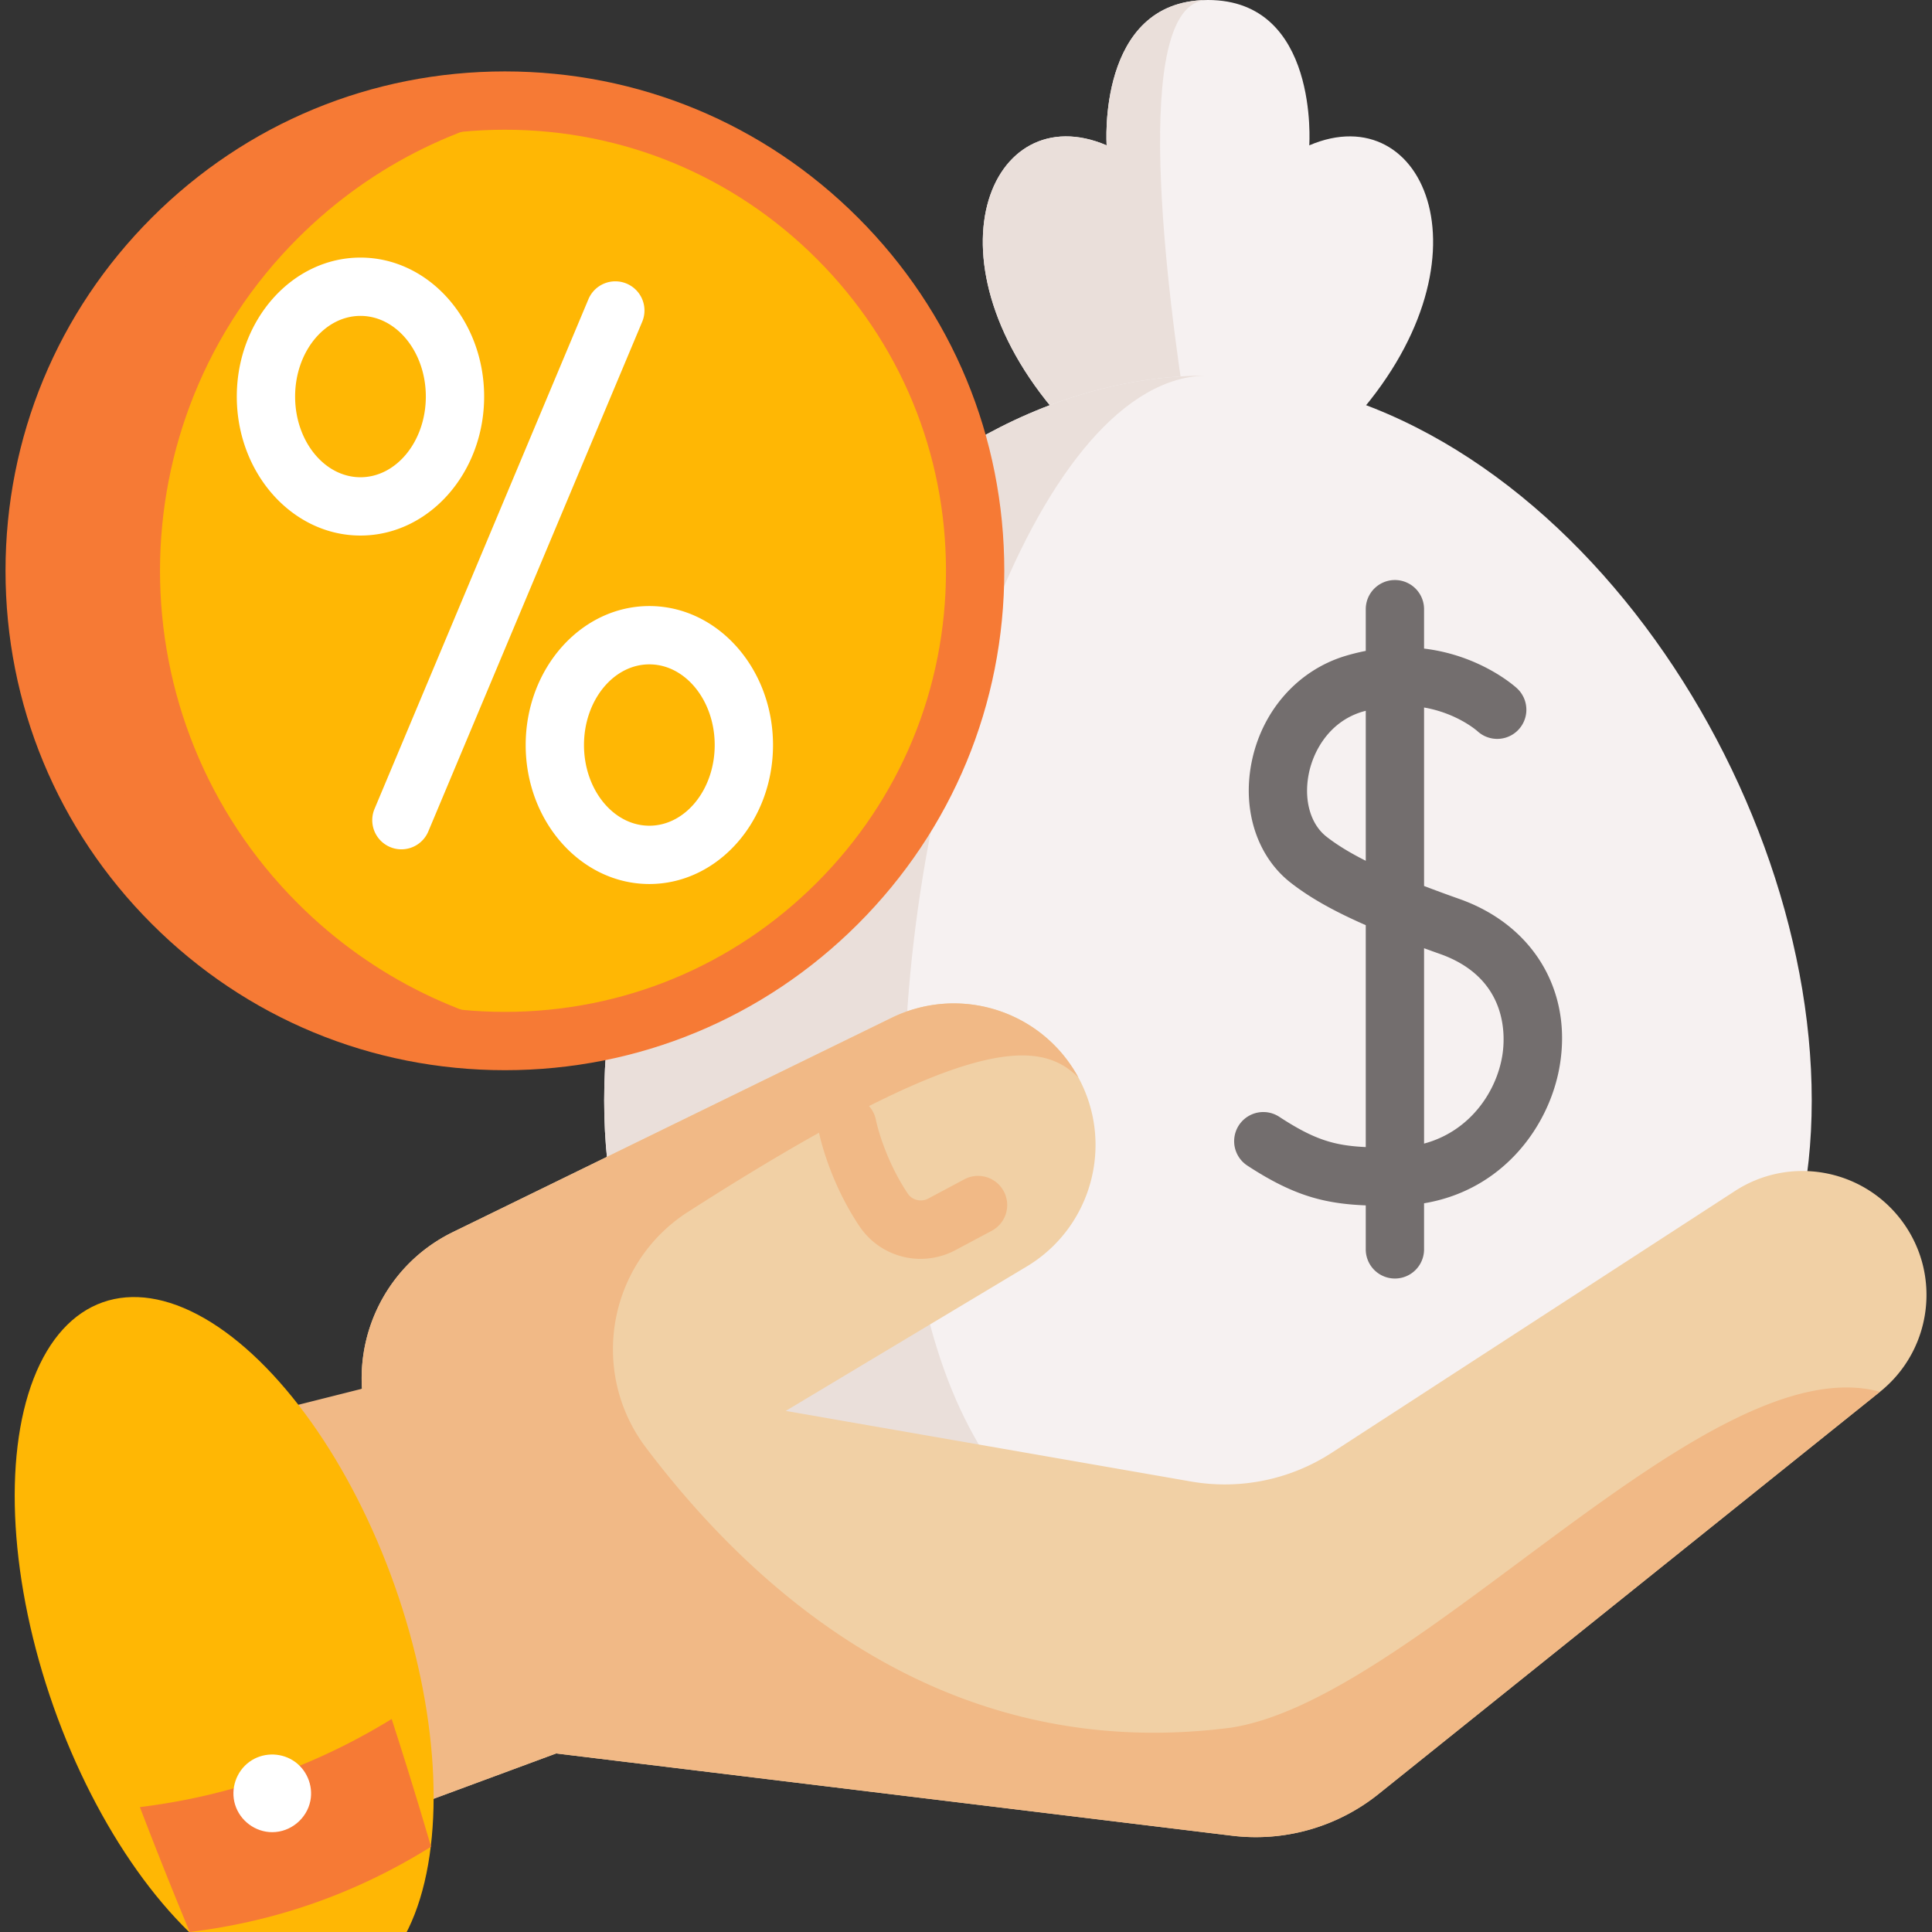 <svg xmlns="http://www.w3.org/2000/svg" version="1.1" xmlns:xlink="http://www.w3.org/1999/xlink" width="512" height="512" x="0" y="0" viewBox="0 0 512 512" style="enable-background:new 0 0 512 512" xml:space="preserve" class=""><rect x="0" y="0" width="512" height="512" fill="#333333" stroke="none"/><g><path fill="#f6f1f1" d="M357.979 112.084H282.26c-38.869-42.505-19.862-86.782 11.013-73.565 0 0-2.658-38.127 26.404-38.508.144-.011.288-.011.443-.011 29.535 0 26.847 38.518 26.847 38.518 30.884-13.217 49.881 31.06 11.012 73.566z" opacity="1" data-original="#f6f1f1" class=""></path><path fill="#eadfda" d="M314.711 112.084H282.26c-38.869-42.505-19.862-86.782 11.013-73.565 0 0-2.658-38.127 26.404-38.508-20.388 1.102-10.374 78.128-4.966 112.073z" opacity="1" data-original="#eadfda" class=""></path><path fill="#f6f1f1" d="M480.128 291.638c0-88.37-71.638-192.113-160.007-192.113S160.113 203.269 160.113 291.638 231.751 419.54 320.121 419.54s160.007-39.532 160.007-127.902z" opacity="1" data-original="#f6f1f1" class=""></path><path fill="#eadfda" d="M320.12 419.541c-88.369 0-160.008-39.538-160.008-127.907S231.751 99.526 320.12 99.526c-44.473 0-80.519 103.739-80.519 192.108s36.046 127.907 80.519 127.907z" opacity="1" data-original="#eadfda" class=""></path><path fill="#f1d0a5" d="M498.231 368.831h-.009L365.333 475.427a52.02 52.02 0 0 1-38.84 11.054l-179.104-21.797-47.722 17.653c-25.636-26.365-15.101-106.044-15.101-106.044l11.365-8.261c-.986-15.186 6.176-30.265 19.469-38.894a42.419 42.419 0 0 1 4.621-2.621l76.801-37.507 39.498-19.291a37.108 37.108 0 0 1 6.576-2.479c16.51-4.523 34.433 2.737 42.883 18.305 9.588 17.674 3.545 39.764-13.702 50.099l-63.845 38.263 107.439 18.714a52.033 52.033 0 0 0 37.25-7.624l106.853-69.363c14.333-9.312 33.402-6.078 43.879 7.438a32.879 32.879 0 0 1 5.722 11.418c3.358 12.26-.614 25.891-11.144 34.341z" opacity="1" data-original="#f1d0a5" class=""></path><path fill="#f1b986" d="M326.2 457.85c-73.577 9.557-124.303-33.589-154.991-74.181-15.217-20.128-10.086-48.916 11.157-62.533 74.092-47.493 93.257-45.748 103.413-35.592-8.451-15.568-26.374-22.828-42.883-18.305a37.216 37.216 0 0 0-6.576 2.479l-39.498 19.291-62.249 30.401-.008.012-14.544 7.095c-16.235 7.926-25.183 24.65-24.09 41.515l-33.175 8.356s11.276 79.584 36.912 105.949l47.722-17.653 179.104 21.797a52.018 52.018 0 0 0 38.84-11.054l132.888-106.595C452.3 356.373 375.757 450.271 326.2 457.85z" opacity="1" data-original="#f1b986" class=""></path><path fill="#f1b986" d="M243.963 333.609a19.464 19.464 0 0 1-16.214-8.668c-8.257-12.33-10.694-24.679-10.794-25.198a7.725 7.725 0 0 1 15.171-2.934c.034.169 2.043 9.949 8.462 19.534 1.155 1.722 3.519 2.293 5.391 1.295l9.577-5.108a7.725 7.725 0 0 1 10.453 3.182 7.725 7.725 0 0 1-3.181 10.453l-9.577 5.108a19.709 19.709 0 0 1-9.288 2.336z" opacity="1" data-original="#f1b986" class=""></path><ellipse cx="59.473" cy="436.231" fill="#ffb704" rx="47.963" ry="96.693" transform="rotate(-19.44 59.639 436.46)" opacity="1" data-original="#df6b57" class=""></ellipse><path fill="#f67a35" d="M114.231 489.398c-19.646 12.269-40.96 19.8-63.954 22.602a1262.326 1262.326 0 0 1-13.207-33.1c23.952-2.957 46.193-10.734 66.725-23.344a1250.883 1250.883 0 0 1 10.436 33.842z" opacity="1" data-original="#da387d" class=""></path><path fill="#ffffff" d="M72.142 485.545c-4.49 0-8.545-3.03-9.849-7.314-1.27-4.173.308-8.818 3.851-11.364 3.349-2.407 7.924-2.531 11.426-.372 3.609 2.225 5.513 6.599 4.678 10.758-.955 4.754-5.252 8.292-10.106 8.292z" opacity="1" data-original="#ffffff"></path><path fill="#736e6e" d="M386.731 238.225a374.706 374.706 0 0 1-9.338-3.43v-47.299c8.62 1.506 13.789 5.955 14.168 6.291a7.726 7.726 0 0 0 10.433-11.399c-.528-.487-9.671-8.715-24.602-10.506v-10.441a7.726 7.726 0 1 0-15.452 0v11.055a55.236 55.236 0 0 0-5.385 1.329c-12.788 3.852-22.347 14.814-24.947 28.608-2.36 12.525 1.617 24.575 10.378 31.447 4.979 3.905 11.237 7.479 19.954 11.295v58.811c-8.462-.389-13.763-2.032-22.922-8.022a7.726 7.726 0 1 0-8.459 12.931c12.189 7.974 20.363 10.092 31.38 10.543v11.658a7.726 7.726 0 1 0 15.452 0v-12.213c21.014-3.504 33.279-20.551 35.954-36.46 3.355-19.948-7.092-37.297-26.614-44.198zm-35.207-16.503c-4.205-3.298-6.017-9.592-4.729-16.426 1.196-6.351 5.56-14.066 14.217-16.674.313-.094.619-.173.929-.258v39.749c-4.301-2.168-7.7-4.26-10.417-6.391zm46.583 58.141c-1.625 9.666-8.678 19.976-20.714 23.201V251.29c1.357.495 2.743.995 4.187 1.505 18.461 6.525 17.318 22.368 16.527 27.068z" opacity="1" data-original="#736e6e" class=""></path><circle cx="133.806" cy="151.268" r="124.617" fill="#ffb704" opacity="1" data-original="#df6b57" class=""></circle><path fill="#f67a35" d="M78.902 239.385c20.099 20.099 45.359 31.894 71.505 35.387-37.169 4.976-76.151-6.82-104.718-35.387-48.666-48.666-48.666-127.567 0-176.233 28.567-28.567 67.549-40.362 104.718-35.387-26.146 3.492-51.406 15.288-71.505 35.387-48.666 48.666-48.666 127.567 0 176.233z" opacity="1" data-original="#da387d" class=""></path><path fill="#f67a35" d="M133.807 283.611c-35.35 0-68.585-13.766-93.581-38.763-24.996-24.996-38.763-58.23-38.763-93.58S15.23 82.683 40.226 57.687c24.997-24.996 58.231-38.762 93.581-38.762s68.585 13.766 93.58 38.762 38.762 58.231 38.762 93.581-13.766 68.584-38.762 93.58c-24.996 24.997-58.23 38.763-93.58 38.763zm0-249.234c-31.222 0-60.576 12.159-82.654 34.236-22.078 22.078-34.237 51.432-34.237 82.654s12.159 60.576 34.237 82.654c22.077 22.078 51.432 34.236 82.654 34.236s60.576-12.159 82.653-34.236c22.078-22.078 34.236-51.431 34.236-82.654s-12.158-60.576-34.236-82.654c-22.077-22.077-51.431-34.236-82.653-34.236z" opacity="1" data-original="#da387d" class=""></path><g fill="#fff"><path d="M106.377 225.08a7.726 7.726 0 0 1-7.122-10.718L155.94 79.293a7.726 7.726 0 1 1 14.25 5.979L113.505 220.34a7.73 7.73 0 0 1-7.128 4.74zM95.529 141.925c-18.071 0-32.774-16.523-32.774-36.831s14.702-36.831 32.774-36.831c18.07 0 32.773 16.523 32.773 36.831s-14.703 36.831-32.773 36.831zm0-58.21c-9.55 0-17.321 9.591-17.321 21.379s7.771 21.379 17.321 21.379 17.32-9.591 17.32-21.379-7.77-21.379-17.32-21.379zM172.084 234.273c-18.07 0-32.773-16.523-32.773-36.831 0-20.309 14.702-36.832 32.773-36.832s32.773 16.523 32.773 36.832-14.702 36.831-32.773 36.831zm0-58.21c-9.55 0-17.32 9.591-17.32 21.379s7.77 21.379 17.32 21.379 17.32-9.591 17.32-21.379c0-11.789-7.769-21.379-17.32-21.379z" fill="#ffffff" opacity="1" data-original="#ffffff"></path></g></g></svg>